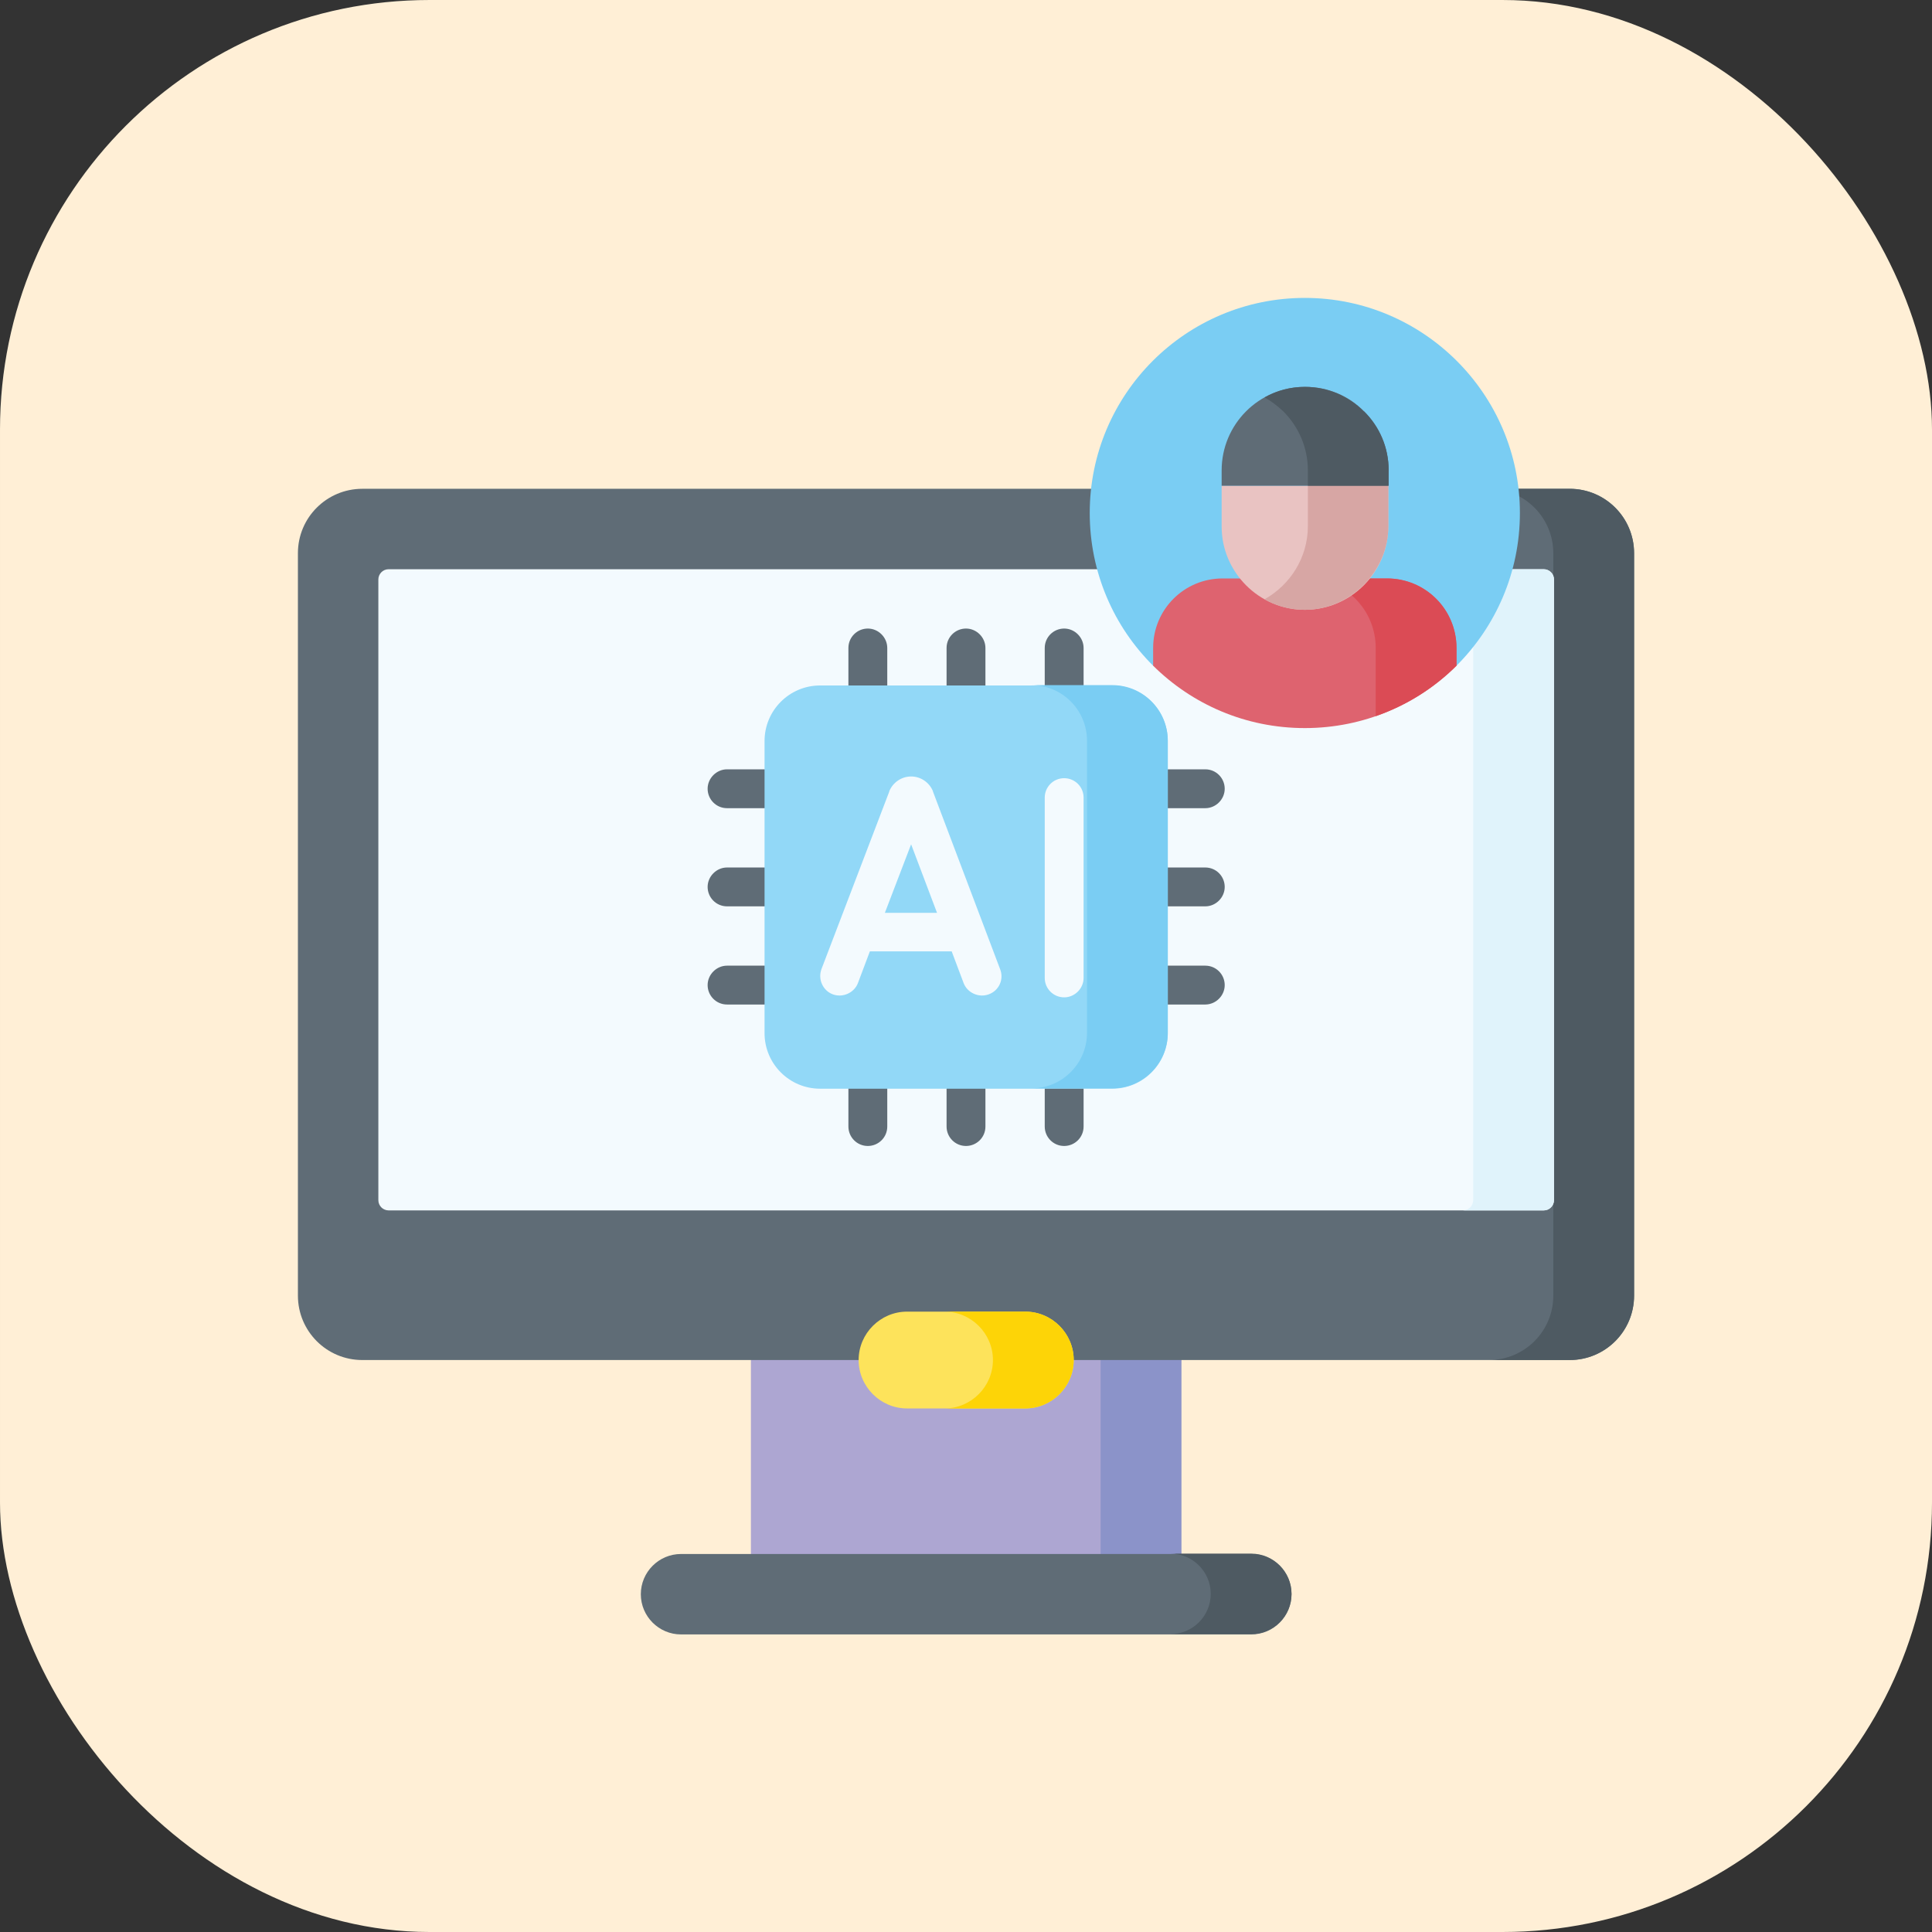 <svg xmlns="http://www.w3.org/2000/svg" id="Layer_2" data-name="Layer 2" viewBox="0 0 56.68 56.68"><rect x="0" y="0" width="56.68" height="56.68" fill="#333333" stroke="none"/><defs><style>      .cls-1 {        fill: #ffefd6;      }      .cls-2 {        fill: #db4b55;      }      .cls-3 {        fill: #f3fafe;      }      .cls-4 {        fill: #92d8f7;      }      .cls-5 {        fill: #d7a6a4;      }      .cls-6 {        fill: #e0f3fb;      }      .cls-7 {        fill: #e9c3c2;      }      .cls-8 {        fill: #5f6c76;      }      .cls-9 {        fill: #4e5a62;      }      .cls-10 {        fill: #ada6d2;      }      .cls-11 {        fill: #fdd407;      }      .cls-12 {        fill: #fde35b;      }      .cls-13 {        fill: #8b93c9;      }      .cls-14 {        fill: #de636f;      }      .cls-15 {        fill: #7acdf3;      }    </style></defs><g id="Layer_3" data-name="Layer 3"><g><rect class="cls-1" x="0" y="0" width="56.68" height="56.68" rx="12.6" ry="12.6" transform="translate(56.68 56.68) rotate(-180)"></rect><g><path class="cls-10" d="M22.03,38.89h12.62v7.71h-12.62v-7.71Z"></path><path class="cls-13" d="M32.29,38.89h2.37v7.71h-2.37v-7.71Z"></path><path class="cls-8" d="M46.05,39.9H10.63c-1.05,0-1.89-.85-1.89-1.89v-21.78c0-1.05.85-1.89,1.89-1.89h35.42c1.05,0,1.89.85,1.89,1.89v21.78c0,1.05-.85,1.89-1.89,1.89Z"></path><path class="cls-9" d="M46.05,14.34h-2.37c1.05,0,1.89.85,1.89,1.89v21.78c0,1.05-.85,1.89-1.89,1.89h2.37c1.05,0,1.89-.85,1.89-1.89v-21.78c0-1.05-.85-1.89-1.89-1.89Z"></path><path class="cls-3" d="M11.1,35.21v-18.21c0-.16.13-.3.3-.3h33.89c.16,0,.3.13.3.3v18.21c0,.16-.13.3-.3.3H11.4c-.16,0-.3-.13-.3-.3h0Z"></path><g><g><g><path class="cls-8" d="M25.46,20.68c-.32,0-.57-.26-.57-.57v-1.1c0-.32.26-.57.57-.57s.57.26.57.57v1.1c0,.32-.26.57-.57.57Z"></path><path class="cls-8" d="M28.34,20.68c-.32,0-.57-.26-.57-.57v-1.1c0-.32.26-.57.57-.57s.57.26.57.57v1.1c0,.32-.26.57-.57.57Z"></path><path class="cls-8" d="M31.22,20.68c-.32,0-.57-.26-.57-.57v-1.1c0-.32.26-.57.57-.57s.57.26.57.57v1.1c0,.32-.26.57-.57.57Z"></path></g><g><path class="cls-8" d="M25.46,33.62c-.32,0-.57-.26-.57-.57v-1.1c0-.32.26-.57.57-.57s.57.26.57.57v1.1c0,.32-.26.57-.57.57Z"></path><path class="cls-8" d="M28.34,33.62c-.32,0-.57-.26-.57-.57v-1.1c0-.32.26-.57.57-.57s.57.26.57.57v1.1c0,.32-.26.57-.57.57Z"></path><path class="cls-8" d="M31.22,33.62c-.32,0-.57-.26-.57-.57v-1.1c0-.32.26-.57.57-.57s.57.26.57.57v1.1c0,.32-.26.57-.57.57Z"></path></g><g><path class="cls-8" d="M35.36,23.71h-1.1c-.32,0-.57-.26-.57-.57s.26-.57.57-.57h1.1c.32,0,.57.26.57.57s-.26.57-.57.57Z"></path><path class="cls-8" d="M35.36,26.59h-1.1c-.32,0-.57-.26-.57-.57s.26-.57.57-.57h1.1c.32,0,.57.26.57.57s-.26.57-.57.57Z"></path><path class="cls-8" d="M35.36,29.47h-1.1c-.32,0-.57-.26-.57-.57s.26-.57.57-.57h1.1c.32,0,.57.26.57.57s-.26.57-.57.57Z"></path></g><g><path class="cls-8" d="M22.43,23.71h-1.1c-.32,0-.57-.26-.57-.57s.26-.57.57-.57h1.1c.32,0,.57.26.57.57s-.26.57-.57.57Z"></path><path class="cls-8" d="M22.43,26.59h-1.1c-.32,0-.57-.26-.57-.57s.26-.57.57-.57h1.1c.32,0,.57.26.57.57s-.26.57-.57.57Z"></path><path class="cls-8" d="M22.43,29.47h-1.1c-.32,0-.57-.26-.57-.57s.26-.57.57-.57h1.1c.32,0,.57.26.57.57s-.26.57-.57.57Z"></path></g></g><path class="cls-4" d="M32.63,31.94h-8.57c-.9,0-1.63-.73-1.63-1.63v-8.57c0-.9.73-1.63,1.63-1.63h8.57c.9,0,1.63.73,1.63,1.63v8.57c0,.9-.73,1.63-1.63,1.63h0Z"></path><path class="cls-15" d="M32.63,20.1h-2.37c.9,0,1.63.73,1.63,1.63v8.57c0,.9-.73,1.63-1.63,1.63h2.37c.9,0,1.63-.73,1.63-1.63v-8.57c0-.9-.73-1.63-1.63-1.63h0Z"></path><g><path class="cls-3" d="M27.37,23.23s0-.01,0-.02c-.11-.26-.36-.43-.64-.43-.28,0-.53.17-.64.43,0,0,0,0,0,.01l-1.99,5.21c-.11.3.04.63.33.74s.63-.04.74-.33l.35-.93h2.4s.35.93.35.93c.11.29.45.44.74.33.3-.11.45-.44.33-.74l-1.97-5.21ZM25.96,26.78l.77-2.01.76,2.01h-1.53Z"></path><path class="cls-3" d="M31.22,22.83c-.32,0-.57.26-.57.57v5.29c0,.32.26.57.57.57s.57-.26.57-.57v-5.29c0-.32-.26-.57-.57-.57h0Z"></path></g></g><path class="cls-6" d="M45.29,16.7h-2.37c.16,0,.3.13.3.3v18.21c0,.16-.13.3-.3.3h2.37c.16,0,.3-.13.3-.3v-18.21c0-.16-.13-.3-.3-.3Z"></path><path class="cls-8" d="M36.71,47.95h-16.73c-.65,0-1.18-.53-1.18-1.18s.53-1.18,1.18-1.18h16.73c.65,0,1.18.53,1.18,1.18s-.53,1.18-1.18,1.18Z"></path><path class="cls-9" d="M36.71,45.58h-2.37c.65,0,1.18.53,1.18,1.18s-.53,1.18-1.18,1.18h2.37c.65,0,1.18-.53,1.18-1.18s-.53-1.18-1.18-1.18h0Z"></path><path class="cls-12" d="M30.08,41.32h-3.47c-.78,0-1.42-.64-1.42-1.42s.64-1.42,1.42-1.42h3.47c.78,0,1.42.64,1.42,1.42s-.64,1.42-1.42,1.42Z"></path><path class="cls-11" d="M30.08,38.48h-2.37c.78,0,1.42.64,1.42,1.42s-.64,1.42-1.42,1.42h2.37c.78,0,1.42-.64,1.42-1.42s-.64-1.42-1.42-1.42Z"></path><path class="cls-15" d="M44.59,15.05c0,1.75-.71,3.33-1.86,4.48h-8.9c-1.15-1.14-1.86-2.73-1.86-4.48,0-3.49,2.83-6.31,6.31-6.31s6.31,2.83,6.31,6.31Z"></path><path class="cls-14" d="M42.73,19.01v.52c-1.14,1.13-2.71,1.83-4.45,1.83s-3.31-.7-4.45-1.83v-.52c0-1.13.91-2.04,2.04-2.04h4.82c1.13,0,2.04.91,2.04,2.04h0Z"></path><path class="cls-2" d="M40.69,16.97h-2.37c1.13,0,2.04.91,2.04,2.04v2c.9-.31,1.71-.82,2.37-1.48v-.52c0-1.13-.91-2.04-2.04-2.04Z"></path><path class="cls-7" d="M40.73,14.25v1.19c0,1.35-1.1,2.45-2.45,2.45s-2.44-1.11-2.44-2.44v-1.2h4.89Z"></path><path class="cls-5" d="M40.73,14.25v1.19c0,1.33-1.12,2.45-2.45,2.45-.43,0-.83-.11-1.18-.31.75-.42,1.27-1.22,1.27-2.15v-1.19h2.37Z"></path><path class="cls-8" d="M40.73,13.8v.45h-4.89v-.45c0-1.35,1.09-2.45,2.45-2.45.68,0,1.29.27,1.73.72s.72,1.05.72,1.73h0Z"></path><path class="cls-9" d="M40.01,12.07c-.44-.44-1.05-.72-1.73-.72-.43,0-.83.11-1.18.31.2.11.38.25.55.41.44.44.72,1.05.72,1.73v.45h2.37v-.45c0-.68-.27-1.29-.72-1.73Z"></path></g></g></g></svg>